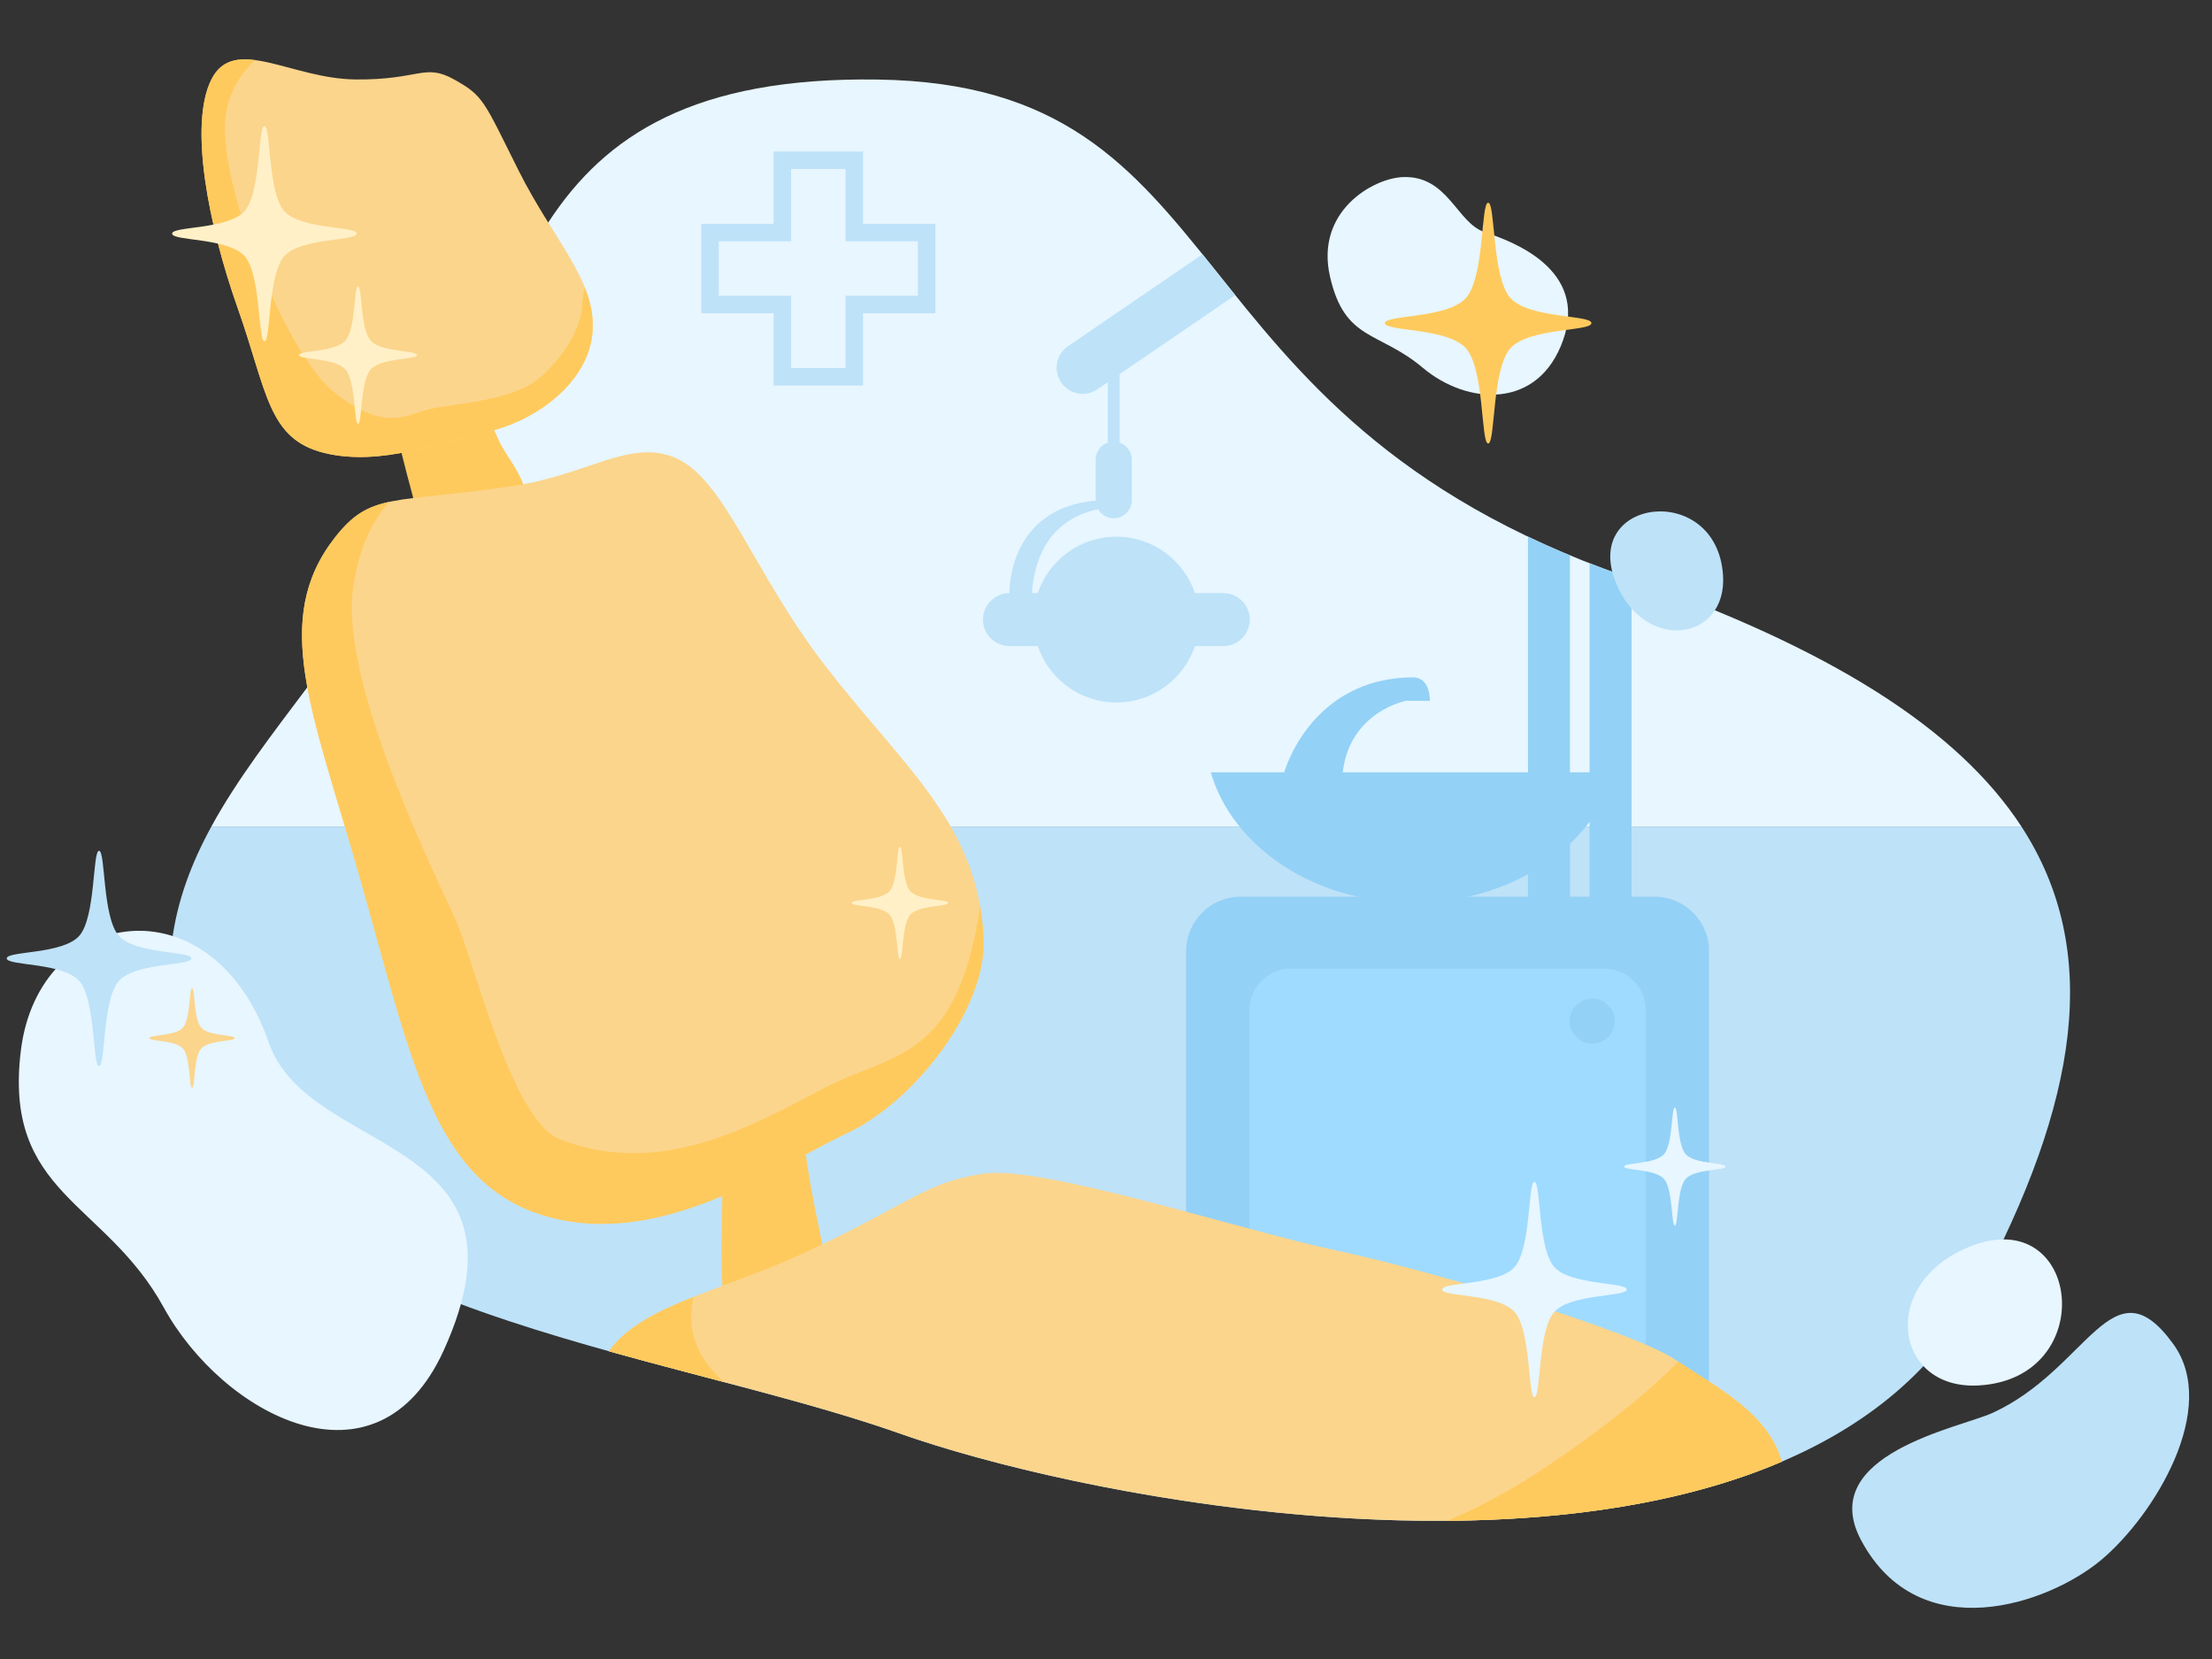 <?xml version="1.0" encoding="UTF-8" standalone="no"?>
<!DOCTYPE svg PUBLIC "-//W3C//DTD SVG 1.1//EN" "http://www.w3.org/Graphics/SVG/1.1/DTD/svg11.dtd">
<svg width="100%" height="100%" viewBox="0 0 2048 1536" version="1.1" xmlns="http://www.w3.org/2000/svg" xmlns:xlink="http://www.w3.org/1999/xlink" xml:space="preserve" xmlns:serif="http://www.serif.com/" style="fill-rule:evenodd;clip-rule:evenodd;stroke-linejoin:round;stroke-miterlimit:2;">
    <rect x="0" y="0" width="2048" height="1536" fill="#333333" stroke="none"/>
    <g transform="matrix(1,0,0,1,0,-1736)">
        <g id="Комфорт" transform="matrix(1,0,0,1,0,1736)">
            <rect x="0" y="0" width="2048" height="1536" style="fill:none;"/>
            <g transform="matrix(1.259,0,0,1.259,-274.698,-257.228)">
                <g id="Слой5" transform="matrix(1,0,0,1,0,-1725.49)">
                    <path d="M1704.69,2537.57C1764.26,2629.03 1746.76,2739.78 1672.33,2879.43C1539.64,3128.42 1053.63,3045.37 879.265,2983.79C704.899,2922.22 411.643,2894.68 355.778,2723.02C331.394,2648.09 344.447,2591.04 373.653,2537.57L1704.69,2537.57Z" style="fill:rgb(190,226,248);"/>
                    <path d="M373.653,2537.57C411.375,2468.49 476.022,2405.35 521.823,2317.29C603.104,2161.02 593.299,1984.33 863.654,1988.3C1134.01,1992.27 1070.15,2234.11 1413.46,2353.72C1564.21,2406.24 1658.07,2466 1704.69,2537.57L373.653,2537.57Z" style="fill:rgb(231,246,255);"/>
                    <g transform="matrix(0.672,0,0,0.672,376.593,723.948)">
                        <path d="M1299.29,1988.23C1266.64,1989.61 1203.49,2025.74 1219.72,2096.98C1235.94,2168.22 1272.81,2156.08 1321.39,2196.97C1369.96,2237.86 1448.12,2243.24 1475,2166.15C1501.87,2089.07 1419.75,2058.63 1389.05,2048.53C1358.35,2038.42 1348.93,1986.13 1299.29,1988.23Z" style="fill:rgb(231,246,255);"/>
                    </g>
                    <g transform="matrix(-0.799,0,0,0.799,2782.37,1329.54)">
                        <path d="M1375.28,2051.68C1286.72,2011.04 1265.3,1910.8 1209.06,1988.17C1166.1,2047.27 1226.44,2145.9 1275.01,2186.79C1323.59,2227.68 1442.69,2269.05 1496.22,2169.03C1538.63,2089.8 1404.65,2065.16 1375.28,2051.68Z" style="fill:rgb(190,226,248);"/>
                    </g>
                    <g transform="matrix(1.292,0.448,-0.481,1.388,-337.651,-731.788)">
                        <path d="M1341.59,2036.99C1284.3,1969.18 1200.67,2009.85 1216.9,2081.09C1233.12,2152.33 1286.19,2138.55 1334.77,2179.44C1383.34,2220.33 1476.59,2234.92 1484.65,2153.68C1496.41,2035.06 1382.11,2084.96 1341.59,2036.99Z" style="fill:rgb(231,246,255);"/>
                    </g>
                    <g transform="matrix(0.25,-0.72,0.829,0.288,-356.383,3225.47)">
                        <path d="M1341.59,2036.99C1279.51,1973.54 1185.76,2015 1216.9,2081.09C1261.48,2175.75 1415.46,2112.49 1341.59,2036.99Z" style="fill:rgb(231,246,255);"/>
                    </g>
                    <path d="M1387.15,2344.02C1395.62,2347.32 1404.4,2350.56 1413.46,2353.72C1414.98,2354.25 1416.5,2354.78 1418.01,2355.31L1418.01,2617.37L1387.15,2617.37L1387.15,2344.02ZM1341.86,2324.47C1351.71,2329.16 1361.99,2333.75 1372.72,2338.2L1372.72,2598.11L1341.86,2598.11L1341.86,2324.47Z" style="fill:rgb(148,209,246);"/>
                    <g transform="matrix(1,0,0,1,-25.442,4.244)">
                        <path d="M1188.05,2493.49C1188.05,2493.49 1207.2,2424.16 1282.55,2423.67C1295.77,2423.59 1295.17,2441.01 1295.17,2441.01L1277.9,2440.86C1277.9,2440.86 1236.44,2448.43 1231.06,2493.49L1431.08,2493.49C1415.1,2548.52 1354.62,2589.51 1282.55,2589.51C1210.47,2589.51 1149.99,2548.52 1134.01,2493.49L1188.05,2493.49Z" style="fill:rgb(148,209,246);"/>
                    </g>
                    <g id="Слой7">
                        <path d="M1102.5,2116.81C1110.37,2126.56 1118.32,2136.59 1126.57,2146.82L1041.58,2204.9L1041.58,2255.31C1046.76,2257.11 1050.49,2262.04 1050.49,2267.83L1050.49,2297.7C1050.49,2305.01 1044.55,2310.94 1037.24,2310.94C1032.34,2310.94 1028.05,2308.27 1025.76,2304.3C1008.02,2307.92 980.405,2320.4 977.036,2365.99L981.372,2365.99C989.495,2341.86 1012.32,2324.47 1039.17,2324.47C1066.02,2324.47 1088.84,2341.86 1096.97,2365.99L1117.82,2365.99C1128.55,2365.99 1137.26,2374.7 1137.26,2385.43C1137.26,2396.17 1128.55,2404.88 1117.82,2404.88L1096.97,2404.88C1088.84,2429.01 1066.02,2446.41 1039.17,2446.41C1012.32,2446.41 989.495,2429.01 981.372,2404.88L960.519,2404.88C949.788,2404.88 941.075,2396.17 941.075,2385.43C941.075,2374.7 949.788,2365.99 960.519,2365.99L960.518,2365.94C960.476,2364.02 959.664,2303.67 1024,2297.93C1024,2297.85 1024,2297.78 1024,2297.7L1024,2267.83C1024,2262.04 1027.72,2257.11 1032.9,2255.31L1032.9,2210.83L1025.21,2216.09C1016.48,2222.06 1004.53,2219.81 998.558,2211.07C992.585,2202.33 994.831,2190.39 1003.57,2184.42L1102.5,2116.81Z" style="fill:rgb(190,226,248);"/>
                    </g>
                </g>
                <g>
                    <g transform="matrix(1,0,0,0.82,-6.799,-1239.03)">
                        <path d="M1481.79,2613.2C1481.79,2586.24 1463.84,2564.35 1441.73,2564.35L1137.31,2564.35C1115.2,2564.35 1097.25,2586.24 1097.25,2613.2L1097.25,3044.75C1097.25,3071.71 1115.2,3093.6 1137.31,3093.6L1441.73,3093.6C1463.84,3093.6 1481.79,3071.71 1481.79,3044.75L1481.79,2613.2Z" style="fill:rgb(148,209,246);"/>
                    </g>
                    <g transform="matrix(1,0,0,1,0,-1725.49)">
                        <path d="M1428.36,2672.49C1428.36,2655.74 1414.77,2642.14 1398.02,2642.14L1167.42,2642.14C1150.68,2642.14 1137.08,2655.74 1137.08,2672.49L1137.08,2940.57C1137.08,2957.32 1150.68,2970.92 1167.42,2970.92L1398.02,2970.92C1414.77,2970.92 1428.36,2957.32 1428.36,2940.57L1428.36,2672.49ZM1389.05,2664.14C1398.2,2664.14 1405.64,2671.57 1405.64,2680.73C1405.64,2689.88 1398.2,2697.31 1389.05,2697.31C1379.9,2697.31 1372.46,2689.88 1372.46,2680.73C1372.46,2671.57 1379.9,2664.14 1389.05,2664.14Z" style="fill:rgb(159,219,255);"/>
                    </g>
                </g>
                <g>
                    <g id="Слой8" transform="matrix(0.794,0,0,0.794,218.203,-1166.3)">
                        <path d="M668.899,2812.53C669.394,2852.59 666.552,2893.45 670.102,2933.43C670.133,2933.78 670.003,2935.52 670.37,2935.8C693.53,2953.7 767.059,2928.57 765.01,2900.37C763.521,2879.88 746.282,2817.76 743.719,2767.68L668.899,2812.53ZM369.192,2135.3C374.366,2155.91 379.65,2176.43 385.264,2196.93C387.457,2204.93 388.721,2216.16 395.387,2221.99C415.136,2239.26 476.844,2224.04 485.719,2196.42C492.268,2176.04 472.986,2154.73 463.959,2138.15C459.914,2130.72 456.749,2119.37 450.182,2113.64L369.192,2135.3Z" style="fill:rgb(255,202,93);"/>
                    </g>
                    <g transform="matrix(1,0,0,1,0,-1725.49)">
                        <path d="M479.613,1988.23C432.335,1987.77 390.282,1955.22 373.653,1988.23C357.025,2021.24 371.25,2094.9 393.006,2156.39C414.762,2217.88 415.024,2252.69 456.732,2262.9C498.44,2273.11 542.789,2254.6 577.097,2247.12C611.405,2239.64 651.308,2211.35 653.949,2173.61C656.591,2135.88 625.525,2107.04 599.637,2055.35C573.75,2003.67 574.011,2000.41 552.124,1988.23C530.237,1976.06 526.89,1988.69 479.613,1988.23ZM595.903,2287.12C506.928,2300.35 490.764,2291.22 464.15,2325.51C417.621,2385.47 447.74,2452.86 481.609,2570.97C520.739,2707.42 535.684,2800.49 620.622,2824.41C705.56,2848.33 790.679,2786.68 840.933,2763.16C891.186,2739.65 943.541,2671.27 941.505,2620.4C938.143,2536.4 883.165,2494.47 825.518,2420.02C771.482,2350.24 750.995,2280.62 713.404,2265.9C680.697,2253.1 649.081,2279.21 595.903,2287.12ZM665.939,2923.5C690.176,2889.62 748.28,2879.51 808.567,2851.61C887.413,2815.12 898.088,2799.22 941.563,2792.89C985.038,2786.56 1130.95,2834.53 1202.12,2849.68C1273.28,2864.82 1418.86,2908.71 1450.25,2929.74C1481.65,2950.77 1517.98,2968.42 1528.55,3004.69C1328.1,3090.51 1012.59,3030.87 879.265,2983.79C817.749,2962.07 741.434,2944.58 665.939,2923.5Z" style="fill:rgb(251,213,140);"/>
                    </g>
                    <g transform="matrix(1,0,0,1,0,-1725.49)">
                        <path d="M1452.41,2931.17C1483.29,2951.58 1518.22,2969.25 1528.55,3004.69C1456.81,3035.4 1370.33,3047.49 1282.72,3048.18C1304.38,3038.95 1326.97,3027.12 1349.94,3012C1400.12,2978.99 1432.34,2951.38 1452.41,2931.17ZM728.111,2883.55C723.328,2906.44 728.651,2926.29 750.484,2946.14C722.736,2938.82 694.28,2931.41 665.939,2923.5C678.755,2905.58 701.042,2894.31 728.111,2883.55ZM504.399,2298.88C493.258,2311.22 482.178,2330.94 477.847,2362.09C467.891,2433.69 540.305,2576.65 553.765,2607.47C567.226,2638.3 594.571,2753.65 629.6,2767.46C703.46,2796.57 770.945,2758.07 823.749,2730.22C873.717,2703.87 922.042,2711.29 938.988,2596.34C940.313,2603.99 941.168,2611.98 941.505,2620.4C943.541,2671.27 891.186,2739.65 840.933,2763.16C790.679,2786.68 705.56,2848.33 620.622,2824.41C535.684,2800.49 520.739,2707.42 481.609,2570.97C447.74,2452.86 417.621,2385.47 464.15,2325.51C476.909,2309.07 487.266,2302.61 504.399,2298.88ZM648.325,2141.32C652.518,2151.86 654.739,2162.34 653.949,2173.61C651.308,2211.35 611.405,2239.64 577.097,2247.12C542.789,2254.6 498.44,2273.11 456.732,2262.9C415.024,2252.69 414.762,2217.88 393.006,2156.39C371.25,2094.9 357.025,2021.24 373.653,1988.23C380.491,1974.66 391.627,1972.17 405.661,1973.98C395,1984.18 385.576,1998.54 383.832,2018.05C379.483,2066.69 428.264,2191.14 465.396,2219.46C502.527,2247.78 516.619,2234.72 534.566,2230.58C552.514,2226.43 595.08,2224.91 614.931,2207.7C634.783,2190.5 645.726,2169.6 646.301,2154.3C646.478,2149.59 647.288,2145.17 648.325,2141.32Z" style="fill:rgb(255,202,93);"/>
                    </g>
                </g>
                <g transform="matrix(0.64,0,0,0.64,-657.268,-920.406)">
                    <path d="M1671.74,1902.17C1679.24,1902.17 1675.51,1977.79 1694.23,1999.61C1712.94,2021.42 1777.8,2017.08 1777.8,2025.82C1777.8,2034.56 1712.94,2030.22 1694.23,2052.04C1675.51,2073.86 1679.24,2149.47 1671.74,2149.47C1664.25,2149.47 1667.97,2073.86 1649.26,2052.04C1630.54,2030.22 1565.69,2034.56 1565.69,2025.82C1565.69,2017.08 1630.54,2021.42 1649.26,1999.61C1667.97,1977.79 1664.25,1902.17 1671.74,1902.17Z" style="fill:rgb(255,240,199);"/>
                </g>
                <g transform="matrix(0.334,0,0,0.334,321.617,191.692)">
                    <path d="M1671.74,1902.17C1679.24,1902.17 1675.51,1977.79 1694.23,1999.61C1712.94,2021.42 1777.8,2017.08 1777.8,2025.82C1777.8,2034.56 1712.94,2030.22 1694.23,2052.04C1675.51,2073.86 1679.24,2149.47 1671.74,2149.47C1664.25,2149.47 1667.97,2073.86 1649.26,2052.04C1630.54,2030.22 1565.69,2034.56 1565.69,2025.82C1565.69,2017.08 1630.54,2021.42 1649.26,1999.61C1667.97,1977.79 1664.25,1902.17 1671.74,1902.17Z" style="fill:rgb(255,240,199);"/>
                </g>
                <g transform="matrix(0.409,0,0,0.409,-202.257,-363.168)">
                    <path d="M1671.74,1902.17C1679.24,1902.17 1675.51,1977.79 1694.23,1999.61C1712.94,2021.42 1777.8,2017.08 1777.8,2025.82C1777.8,2034.56 1712.94,2030.22 1694.23,2052.04C1675.51,2073.86 1679.24,2149.47 1671.74,2149.47C1664.25,2149.47 1667.97,2073.86 1649.26,2052.04C1630.54,2030.22 1565.69,2034.56 1565.69,2025.82C1565.69,2017.08 1630.54,2021.42 1649.26,1999.61C1667.97,1977.79 1664.25,1902.17 1671.74,1902.17Z" style="fill:rgb(255,240,199);"/>
                </g>
                <g transform="matrix(0.716,0,0,0.716,115.605,-1008.55)">
                    <path d="M1671.74,1902.17C1679.24,1902.17 1675.51,1977.79 1694.23,1999.61C1712.94,2021.42 1777.8,2017.08 1777.8,2025.82C1777.8,2034.56 1712.94,2030.22 1694.23,2052.04C1675.51,2073.86 1679.24,2149.47 1671.74,2149.47C1664.25,2149.47 1667.97,2073.86 1649.26,2052.04C1630.54,2030.22 1565.69,2034.56 1565.69,2025.82C1565.69,2017.08 1630.54,2021.42 1649.26,1999.61C1667.97,1977.79 1664.25,1902.17 1671.74,1902.17Z" style="fill:rgb(255,202,93);"/>
                </g>
                <g transform="matrix(0.296,0,0,0.296,-135.4,368.074)">
                    <path d="M1671.74,1902.17C1679.24,1902.17 1675.51,1977.79 1694.23,1999.61C1712.94,2021.42 1777.8,2017.08 1777.8,2025.82C1777.8,2034.56 1712.94,2030.22 1694.23,2052.04C1675.51,2073.86 1679.24,2149.47 1671.74,2149.47C1664.25,2149.47 1667.97,2073.86 1649.26,2052.04C1630.54,2030.22 1565.69,2034.56 1565.69,2025.82C1565.69,2017.08 1630.54,2021.42 1649.26,1999.61C1667.97,1977.79 1664.25,1902.17 1671.74,1902.17Z" style="fill:rgb(251,213,140);"/>
                </g>
                <g transform="matrix(0.64,0,0,0.64,276.689,-143.936)">
                    <path d="M1671.74,1902.17C1679.24,1902.17 1675.51,1977.79 1694.23,1999.61C1712.94,2021.42 1777.8,2017.08 1777.8,2025.82C1777.8,2034.56 1712.94,2030.22 1694.23,2052.04C1675.51,2073.86 1679.24,2149.47 1671.74,2149.47C1664.25,2149.47 1667.97,2073.86 1649.26,2052.04C1630.54,2030.22 1565.69,2034.56 1565.69,2025.82C1565.69,2017.08 1630.54,2021.42 1649.26,1999.61C1667.97,1977.79 1664.25,1902.17 1671.74,1902.17Z" style="fill:rgb(231,246,255);"/>
                </g>
                <g transform="matrix(0.64,0,0,0.64,-778.893,-387.413)">
                    <path d="M1671.74,1902.17C1679.24,1902.17 1675.51,1977.79 1694.23,1999.61C1712.94,2021.42 1777.8,2017.08 1777.8,2025.82C1777.8,2034.56 1712.94,2030.22 1694.23,2052.04C1675.51,2073.86 1679.24,2149.47 1671.74,2149.47C1664.25,2149.47 1667.97,2073.86 1649.26,2052.04C1630.54,2030.22 1565.69,2034.56 1565.69,2025.82C1565.69,2017.08 1630.54,2021.42 1649.26,1999.61C1667.97,1977.79 1664.25,1902.17 1671.74,1902.17Z" style="fill:rgb(190,226,248);"/>
                </g>
                <g transform="matrix(0.351,0,0,0.351,863.067,351.124)">
                    <path d="M1671.74,1902.17C1679.24,1902.17 1675.51,1977.79 1694.23,1999.61C1712.94,2021.42 1777.8,2017.08 1777.8,2025.82C1777.8,2034.56 1712.94,2030.22 1694.23,2052.04C1675.51,2073.86 1679.24,2149.47 1671.74,2149.47C1664.25,2149.47 1667.97,2073.86 1649.26,2052.04C1630.54,2030.22 1565.69,2034.56 1565.69,2025.82C1565.69,2017.08 1630.54,2021.42 1649.26,1999.61C1667.97,1977.79 1664.25,1902.17 1671.74,1902.17Z" style="fill:rgb(231,246,255);"/>
                </g>
                <g transform="matrix(-0.557,-0.187,0.215,-0.643,1715.67,2193.11)">
                    <path d="M1341.59,2036.99C1279.51,1973.54 1185.76,2015 1216.9,2081.09C1261.48,2175.75 1415.46,2112.49 1341.59,2036.99Z" style="fill:rgb(190,226,248);"/>
                </g>
                <g transform="matrix(1.055,0,0,1.055,-755.013,-705.931)">
                    <path d="M1524.04,1018.84L1574.46,1018.84L1574.46,1081.13L1524.04,1081.13L1524.04,1131.55L1461.75,1131.55L1461.75,1081.13L1411.32,1081.13L1411.32,1018.84L1461.75,1018.84L1461.75,968.409L1524.04,968.409L1524.04,1018.84ZM1511.87,1031L1562.3,1031L1562.3,1068.96L1511.87,1068.96L1511.87,1119.39L1473.91,1119.39L1473.91,1068.96L1423.49,1068.96L1423.49,1031L1473.91,1031L1473.91,980.575L1511.87,980.575L1511.87,1031Z" style="fill:rgb(190,226,248);"/>
                </g>
            </g>
        </g>
    </g>
</svg>
